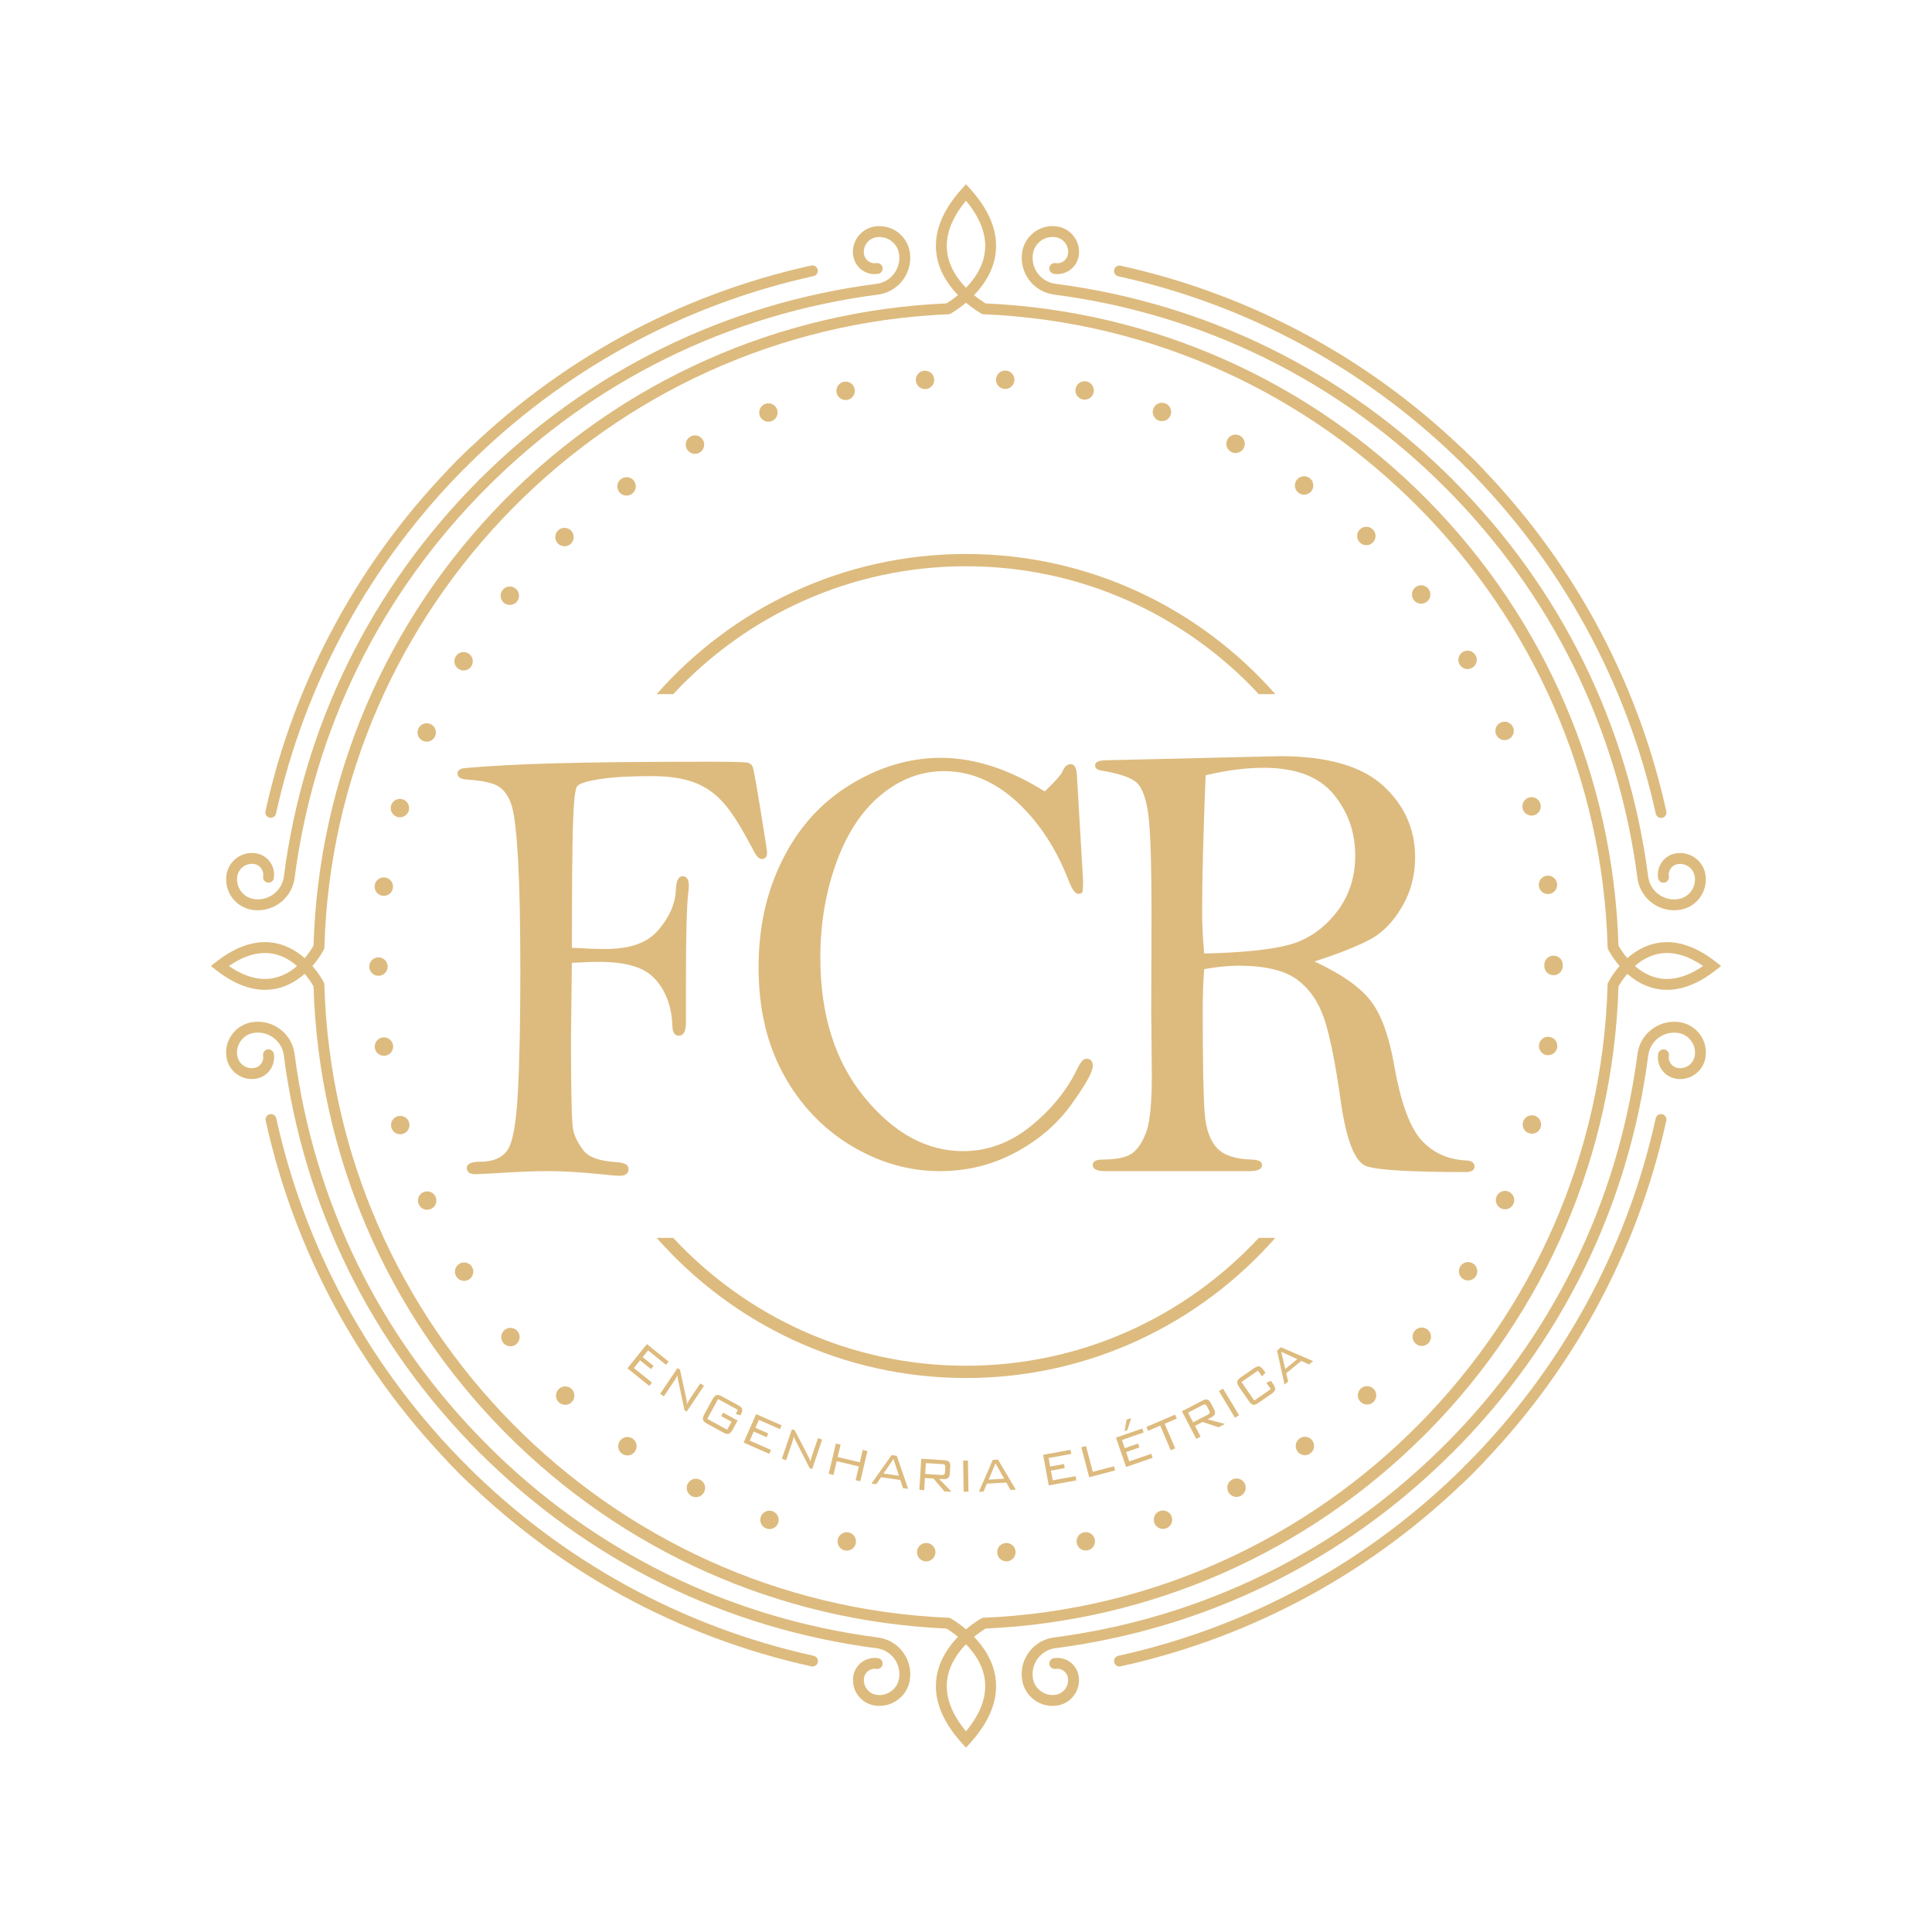 <?xml version="1.0" encoding="UTF-8"?>
<svg id="Camada_1" xmlns="http://www.w3.org/2000/svg" version="1.1" viewBox="0 0 1080 1080">
  <!-- Generator: Adobe Illustrator 29.5.0, SVG Export Plug-In . SVG Version: 2.1.0 Build 137)  -->
  <defs>
    <style>
      .st0 {
        fill: #ddbb7e;
      }
    </style>
  </defs>
  <g id="Versão_01">
    <g>
      <path class="st0" d="M796.3,802.17c-65.68,65.68-152.68,104.06-245.35,108.2-1.08.65-3.55,2.23-6.45,4.62,5.2,5.39,10.3,12.79,11.86,21.99,2.06,12.27-2.68,24.89-14.11,37.49l-2.25,2.49-2.25-2.49c-11.43-12.6-16.17-25.22-14.11-37.49,1.55-9.2,6.66-16.6,11.86-21.99-2.9-2.4-5.37-3.98-6.45-4.62-93.51-4.17-181.25-43.21-247.13-109.99-65.95-66.85-103.82-155.24-106.66-248.97-.64-1.15-2.32-3.95-4.94-7.06-4.02,3.55-9.15,6.78-15.42,8.21-10.75,2.45-22.16-.98-33.96-10.18l-3.07-2.39,3.07-2.4c11.79-9.2,23.23-12.63,33.96-10.18,6.27,1.42,11.42,4.67,15.43,8.22,2.63-3.11,4.29-5.91,4.93-7.06,2.83-93.73,40.69-182.12,106.66-248.99,65.77-66.76,153.63-105.82,247.13-109.99,1.08-.65,3.55-2.23,6.45-4.62-5.2-5.39-10.32-12.79-11.86-21.99-2.06-12.27,2.68-24.89,14.11-37.49l2.25-2.49,2.25,2.49c11.43,12.6,16.17,25.22,14.11,37.51-1.55,9.2-6.66,16.6-11.86,21.99,2.9,2.4,5.37,3.97,6.45,4.62,93.51,4.17,181.25,43.21,247.13,109.99,65.95,66.85,103.82,155.24,106.66,248.97.64,1.15,2.32,3.97,4.94,7.06,4.02-3.55,9.15-6.78,15.42-8.21,10.75-2.45,22.16.98,33.97,10.18l3.07,2.4-3.07,2.4c-11.79,9.2-23.23,12.62-33.96,10.18-6.27-1.42-11.42-4.67-15.43-8.22-2.63,3.11-4.29,5.91-4.93,7.06-2.83,93.73-40.7,182.12-106.66,248.99-.58.6-1.18,1.2-1.79,1.79l-.02-.03ZM540,910.79c4.5-3.81,8.24-5.89,8.6-6.09l.62-.34.7-.03c190.16-8.09,343.35-163.51,348.74-353.81v-.67l.31-.6c.17-.36,2.3-4.57,6.39-9.25-4.09-4.7-6.2-8.91-6.39-9.25l-.29-.6v-.67c-5.41-190.31-158.59-345.72-348.76-353.81l-.7-.03-.62-.34c-.36-.21-4.1-2.28-8.6-6.09-4.5,3.81-8.24,5.89-8.6,6.09l-.62.34-.7.03c-190.17,8.1-343.35,163.51-348.74,353.81v.67l-.31.6c-.17.36-2.3,4.57-6.39,9.25,4.09,4.7,6.2,8.91,6.39,9.25l.29.6v.67c5.41,190.31,158.6,345.72,348.76,353.81l.7.03.62.34c.36.21,4.1,2.28,8.62,6.09h-.02ZM540,919.15c-4.58,4.72-9.08,11.12-10.37,18.88-1.6,9.54,1.89,19.54,10.37,29.78,8.48-10.23,11.97-20.24,10.37-29.78-1.29-7.76-5.79-14.16-10.37-18.88ZM913.94,539.99c3.35,2.92,7.54,5.53,12.53,6.66,7.91,1.79,16.5-.45,25.56-6.66-9.08-6.21-17.68-8.45-25.61-6.64-4.98,1.13-9.17,3.73-12.5,6.64h.02ZM127.94,540c9.08,6.21,17.68,8.46,25.6,6.64,4.98-1.13,9.17-3.73,12.5-6.64-3.35-2.92-7.54-5.54-12.53-6.66-7.91-1.79-16.5.45-25.56,6.66ZM540,112.21c-8.48,10.23-11.97,20.24-10.37,29.78,1.3,7.76,5.79,14.18,10.37,18.88,4.58-4.72,9.08-11.12,10.37-18.88,1.6-9.54-1.89-19.55-10.37-29.78Z"/>
      <g>
        <path class="st0" d="M158.76,502.77c-4.55,4.55-11.12,6.92-17.92,5.82-9.36-1.51-15.72-10.35-14.21-19.69.6-3.78,2.66-7.11,5.77-9.36s6.9-3.14,10.68-2.54c3.19.51,5.99,2.23,7.88,4.86,1.89,2.61,2.64,5.82,2.13,9-.26,1.67-1.82,2.78-3.48,2.51-1.67-.26-2.78-1.82-2.51-3.48.26-1.58-.12-3.18-1.06-4.48-.94-1.3-2.33-2.16-3.91-2.42-2.18-.36-4.38.17-6.16,1.46s-2.97,3.21-3.31,5.39c-.98,6.04,3.14,11.74,9.18,12.72,7.97,1.29,15.48-4.15,16.77-12.12,10.92-84.8,48.79-161.74,109.46-222.43,1.18-1.18,3.11-1.18,4.29,0s1.18,3.11,0,4.29c-59.72,59.72-96.97,135.45-107.74,219-.72,4.51-2.83,8.45-5.82,11.43l-.02.05Z"/>
        <path class="st0" d="M502.74,158.8c-2.97,2.97-6.87,5.06-11.33,5.79-83.65,10.78-159.38,48.03-219.1,107.76-1.18,1.18-3.11,1.18-4.29,0s-1.18-3.11,0-4.29c60.68-60.68,137.63-98.54,222.52-109.47,7.88-1.27,13.3-8.79,12.02-16.77-.98-6.04-6.68-10.16-12.72-9.18-2.18.36-4.1,1.54-5.39,3.31-1.29,1.79-1.8,3.98-1.46,6.16.53,3.28,3.62,5.51,6.88,4.98,1.65-.27,3.21.86,3.48,2.52.27,1.65-.86,3.21-2.52,3.48-3.19.51-6.39-.24-9-2.13-2.61-1.89-4.34-4.69-4.86-7.88-.62-3.78.29-7.57,2.54-10.68s5.56-5.15,9.36-5.77c9.36-1.51,18.18,4.88,19.69,14.21,1.1,6.82-1.29,13.41-5.82,17.96Z"/>
      </g>
      <g>
        <path class="st0" d="M503.77,948.55c-3.78,3.78-9.24,5.75-14.88,4.84-7.81-1.25-13.15-8.63-11.88-16.45,1.06-6.57,7.28-11.07,13.85-10.01,1.67.27,2.78,1.82,2.52,3.48-.26,1.67-1.82,2.78-3.48,2.52-3.28-.53-6.37,1.7-6.88,4.98-.72,4.5,2.35,8.75,6.85,9.49,6.04.96,11.74-3.14,12.72-9.18.62-3.86-.29-7.73-2.59-10.9-2.28-3.18-5.68-5.25-9.53-5.87-84.8-10.94-161.74-48.79-222.43-109.47-1.18-1.18-1.18-3.11,0-4.29s3.11-1.18,4.29,0c59.72,59.72,135.45,96.97,219,107.76,5.56.89,10.35,3.85,13.6,8.33,3.24,4.48,4.53,9.96,3.66,15.42-.6,3.69-2.33,6.92-4.81,9.39v-.03Z"/>
        <path class="st0" d="M272.33,811.96c-1.18,1.18-3.11,1.18-4.29,0-60.68-60.68-98.54-137.63-109.47-222.52-1.27-7.86-8.79-13.3-16.75-12.02-2.92.46-5.51,2.06-7.23,4.46-1.73,2.4-2.44,5.34-1.96,8.27.34,2.18,1.53,4.09,3.31,5.39,1.79,1.29,3.98,1.82,6.16,1.46,3.28-.53,5.51-3.62,4.98-6.88-.27-1.65.86-3.21,2.52-3.48,1.65-.27,3.21.86,3.48,2.52,1.06,6.57-3.43,12.79-10.01,13.85-3.78.62-7.57-.29-10.68-2.54s-5.15-5.56-5.77-9.36c-.74-4.53.34-9.06,3.04-12.79,2.68-3.73,6.66-6.16,11.19-6.9,11.28-1.82,21.92,5.87,23.74,17.15,10.78,83.64,48.03,159.38,107.76,219.1,1.18,1.18,1.18,3.11,0,4.29l-.03-.02Z"/>
      </g>
      <g>
        <path class="st0" d="M811.95,811.96c-1.18,1.18-3.11,1.18-4.29,0s-1.18-3.11,0-4.29c59.72-59.72,96.97-135.45,107.76-219,.89-5.56,3.86-10.33,8.33-13.58,4.48-3.24,9.96-4.53,15.42-3.66,9.36,1.51,15.72,10.33,14.21,19.69-.6,3.78-2.66,7.11-5.77,9.36s-6.9,3.14-10.68,2.54c-6.57-1.06-11.07-7.28-10.01-13.85.27-1.67,1.84-2.78,3.48-2.52,1.67.27,2.78,1.82,2.52,3.48-.53,3.28,1.7,6.37,4.98,6.88,2.18.34,4.36-.17,6.16-1.46,1.79-1.29,2.97-3.21,3.33-5.39.98-6.04-3.16-11.76-9.18-12.72-3.86-.62-7.73.29-10.9,2.58s-5.25,5.67-5.87,9.53c-10.94,84.8-48.79,161.75-109.47,222.43l-.02-.02Z"/>
        <path class="st0" d="M811.95,811.96c-60.68,60.68-137.63,98.54-222.52,109.47-3.76.6-7.14,2.7-9.44,5.87-2.28,3.18-3.21,7.04-2.58,10.9.98,6.04,6.68,10.16,12.72,9.18,2.18-.34,4.09-1.53,5.39-3.33,1.29-1.79,1.82-3.98,1.46-6.16-.53-3.26-3.62-5.51-6.88-4.98-1.67.27-3.21-.86-3.48-2.51-.27-1.65.86-3.21,2.51-3.48,6.57-1.06,12.79,3.43,13.85,10.01.62,3.79-.29,7.59-2.54,10.69-2.23,3.11-5.56,5.15-9.36,5.77-9.36,1.51-18.18-4.88-19.69-14.21-.88-5.46.41-10.94,3.66-15.42s8.03-7.43,13.49-8.33c83.65-10.78,159.38-48.05,219.1-107.76,1.18-1.18,3.11-1.18,4.29,0s1.18,3.11,0,4.29l.02-.02Z"/>
      </g>
      <g>
        <path class="st0" d="M811.95,272.34c-1.18,1.18-3.11,1.18-4.29,0-59.72-59.72-135.45-96.97-219-107.74-11.36-1.84-19.06-12.48-17.25-23.76,1.51-9.36,10.33-15.72,19.69-14.23,3.78.62,7.11,2.66,9.36,5.77s3.14,6.9,2.54,10.68c-1.06,6.57-7.28,11.07-13.85,10.01-1.67-.27-2.78-1.82-2.52-3.48.27-1.67,1.82-2.78,3.48-2.52,3.28.53,6.35-1.7,6.88-4.98.34-2.18-.17-4.38-1.46-6.16s-3.21-2.97-5.39-3.31c-6.04-.98-11.74,3.14-12.72,9.18-1.29,7.97,4.15,15.48,12.12,16.77,84.8,10.94,161.75,48.79,222.43,109.46,1.18,1.18,1.18,3.11,0,4.29l-.02.03Z"/>
        <path class="st0" d="M948.55,503.78c-2.45,2.45-5.7,4.21-9.39,4.81-11.28,1.82-21.92-5.87-23.74-17.15-10.78-83.65-48.05-159.38-107.76-219.1-1.18-1.18-1.18-3.11,0-4.29s3.11-1.18,4.29,0c60.68,60.68,98.54,137.63,109.47,222.53,1.27,7.86,8.79,13.3,16.75,12.02,6.04-.98,10.16-6.68,9.18-12.72-.72-4.5-4.98-7.57-9.48-6.85-3.26.53-5.49,3.62-4.98,6.88.27,1.65-.86,3.21-2.52,3.48-1.65.27-3.21-.86-3.48-2.52-1.06-6.57,3.43-12.79,10.01-13.85,7.81-1.25,15.19,4.07,16.45,11.88.91,5.65-1.06,11.12-4.84,14.9l.03-.02Z"/>
      </g>
      <g>
        <path class="st0" d="M153.52,456.26c-.7.7-1.75,1.05-2.8.82-1.65-.36-2.68-1.97-2.32-3.62,16.36-74.33,53.51-142.21,107.43-196.39,2.13-2.11,5.15-5.05,6.8-6.66,3.61-3.54-1.03,8.72-1.12,9.03l-.22.77-.57.57c-53.44,53.44-90.25,120.53-106.42,194-.14.58-.43,1.1-.82,1.49l.03-.02Z"/>
        <path class="st0" d="M456.26,153.53c-.39.39-.91.69-1.49.82-73.47,16.17-140.56,52.96-194,106.42l-.57.57-.77.22c-.29.09-3.97,1.08-8.94,1.03,3.47-3.47,4.41-4.67,6.59-6.71,54.18-53.94,122.06-91.09,196.39-107.45,1.65-.36,3.26.67,3.62,2.32.22,1.05-.12,2.09-.82,2.8v-.02Z"/>
      </g>
      <g>
        <path class="st0" d="M623.65,926.38c-.7.7-1.05,1.75-.82,2.8.36,1.65,1.97,2.68,3.62,2.32,74.33-16.36,142.21-53.51,196.39-107.43,2.11-2.13,5.05-5.15,6.66-6.8,3.54-3.6-8.72,1.03-9.03,1.12l-.77.22-.57.57c-53.44,53.44-120.53,90.25-194,106.42-.58.14-1.1.43-1.49.82l.02-.03Z"/>
        <path class="st0" d="M926.37,623.66c-.39.39-.69.91-.82,1.49-16.17,73.47-52.96,140.56-106.42,194l-.57.57-.22.77c-.09.29-1.08,3.97-1.03,8.94,3.47-3.47,4.67-4.41,6.71-6.59,53.94-54.18,91.09-122.06,107.45-196.39.36-1.65-.67-3.26-2.32-3.62-1.05-.22-2.09.12-2.8.82h.02Z"/>
      </g>
      <g>
        <path class="st0" d="M456.34,926.38c.7.7,1.05,1.75.82,2.8-.36,1.65-1.97,2.68-3.62,2.32-74.33-16.36-142.21-53.51-196.39-107.43-2.11-2.13-5.05-5.15-6.66-6.8-3.54-3.6,8.72,1.03,9.03,1.12l.77.22.57.57c53.44,53.44,120.53,90.25,194,106.42.58.14,1.1.43,1.49.82l-.02-.03Z"/>
        <path class="st0" d="M153.62,623.66c.39.39.69.91.82,1.49,16.17,73.47,52.96,140.56,106.42,194l.57.57.22.77c.09.29,1.08,3.97,1.03,8.94-3.47-3.47-4.67-4.41-6.71-6.59-53.94-54.18-91.09-122.06-107.45-196.39-.36-1.65.67-3.26,2.32-3.62,1.05-.22,2.09.12,2.8.82h-.02Z"/>
      </g>
      <g>
        <path class="st0" d="M926.37,456.35c.7.7,1.75,1.05,2.8.82,1.65-.36,2.68-1.97,2.32-3.62-16.36-74.33-53.51-142.21-107.43-196.39-2.13-2.11-5.15-5.05-6.8-6.66-3.6-3.54,1.03,8.72,1.12,9.03l.22.77.57.57c53.44,53.44,90.25,120.53,106.42,194,.14.58.43,1.1.82,1.49l-.03-.02Z"/>
        <path class="st0" d="M623.65,153.63c.39.39.91.69,1.49.82,73.47,16.17,140.56,52.96,194,106.42l.57.57.77.22c.29.09,3.97,1.08,8.94,1.03-3.47-3.47-4.41-4.67-6.59-6.71-54.18-53.94-122.06-91.09-196.39-107.45-1.65-.36-3.26.67-3.62,2.32-.22,1.05.12,2.09.82,2.8v-.02Z"/>
      </g>
      <g>
        <path class="st0" d="M350.73,764.89l10.88-13.53,12.14,9.75-1.46,1.82-10.03-8.05-3.02,3.76,6.13,4.93-1.44,1.79-6.13-4.93-3.45,4.31,10.11,8.14-1.49,1.85-12.22-9.82-.02-.02Z"/>
        <path class="st0" d="M369.03,779.17l9.68-14.42,1.41.94,3.57,16.38c.09.38.15.79.21,1.29.05.48.09,1,.1,1.56.24-.51.51-1.03.82-1.56.31-.53.76-1.24,1.36-2.13l5.3-7.91,2.06,1.37-9.68,14.42-1.25-.84-3.57-16.94s-.05-.21-.09-.38c-.17-.84-.24-1.56-.19-2.16-.24.46-.51.96-.82,1.48s-.69,1.1-1.13,1.79l-5.7,8.5-2.06-1.37h-.02Z"/>
        <path class="st0" d="M412.52,788.15l-11.11-6.06-6.03,11.06,11.11,6.06,2.44-4.46-5.75-3.12,1.06-1.94,8.1,4.41-2.7,4.93c-.76,1.39-1.51,2.21-2.25,2.47s-1.75.02-3.04-.67l-9.18-5.01c-1.3-.7-2.04-1.44-2.21-2.2s.1-1.84.86-3.23l4.38-8.03c.76-1.39,1.51-2.21,2.23-2.47.74-.26,1.75-.03,3.06.67l9.18,5c1.27.69,2.01,1.41,2.21,2.16s-.05,1.79-.76,3.07l-.21.38-2.64-.79,1.22-2.23.02.02Z"/>
        <path class="st0" d="M415.69,806.41l6.99-15.9,14.25,6.25-.94,2.13-11.78-5.17-1.94,4.43,7.19,3.16-.93,2.11-7.19-3.16-2.21,5.05,11.88,5.22-.96,2.18-14.37-6.3h.02Z"/>
        <path class="st0" d="M437.08,815.46l5.58-16.45,1.61.55,7.73,14.88c.17.34.34.74.53,1.18.17.45.34.94.51,1.48.1-.55.22-1.13.39-1.72.15-.58.41-1.39.76-2.4l3.06-9.03,2.35.79-5.58,16.45-1.42-.48-7.88-15.42s-.1-.19-.17-.34c-.39-.76-.64-1.44-.74-2.04-.1.51-.24,1.06-.41,1.65-.15.57-.38,1.25-.64,2.01l-3.3,9.7-2.35-.79-.03-.02Z"/>
        <path class="st0" d="M463.26,823.86l4-16.89,2.63.62-1.63,6.9,12.39,2.94,1.63-6.9,2.63.62-4,16.89-2.63-.62,1.82-7.66-12.39-2.94-1.8,7.66-2.63-.62h-.02Z"/>
        <path class="st0" d="M487.19,829.3l11.23-15.91,2.87.41,6.39,18.47-2.94-.43-1.42-4.51-10.82-1.56-2.66,3.93-2.63-.38-.02-.02ZM493.9,823.72l8.6,1.25-3.04-9.42-5.58,8.17h.02Z"/>
        <path class="st0" d="M513.92,832.8l1.06-17.34,13,.81c1.22.07,2.06.39,2.58.96s.72,1.44.65,2.61l-.24,3.86c-.07,1.17-.39,2.01-.96,2.51-.57.5-1.46.7-2.66.64l-2.37-.14,6.95,7.21-4-.24-6.15-7.16-4.74-.29-.41,6.76-2.7-.17-.02-.02ZM526.8,818.45l-9.24-.57-.38,6.08,9.25.57c.67.03,1.13-.07,1.39-.31s.41-.7.45-1.36l.15-2.52c.03-.65-.05-1.13-.29-1.41-.24-.27-.69-.45-1.34-.48h0Z"/>
        <path class="st0" d="M538.67,833.86l-.27-17.36,2.71-.05.27,17.36-2.71.05Z"/>
        <path class="st0" d="M547.21,833.93l7.78-17.85,2.88-.17,9.97,16.81-2.95.17-2.32-4.14-10.92.64-1.8,4.38-2.66.15.02.02ZM552.67,827.12l8.69-.51-4.88-8.62-3.81,9.13Z"/>
        <path class="st0" d="M586.23,830.31l-3.11-17.08,15.31-2.78.41,2.3-12.65,2.3.86,4.76,7.73-1.41.41,2.27-7.73,1.41,1,5.42,12.77-2.32.43,2.35-15.43,2.82v-.03Z"/>
        <path class="st0" d="M608.87,825.8l-4.39-16.79,2.61-.69,3.79,14.45,11.83-3.11.62,2.33-14.44,3.79h-.02Z"/>
        <path class="st0" d="M629.5,820.04l-5.67-16.41,14.71-5.08.76,2.21-12.15,4.21,1.58,4.57,7.43-2.58.76,2.18-7.43,2.56,1.8,5.22,12.26-4.24.77,2.25-14.81,5.12h0ZM628.63,800.03l1.15-6.45,2.58-.89-2.2,6.8-1.53.53v.02Z"/>
        <path class="st0" d="M651.03,795.86l5.91,13.78-2.47,1.06-5.91-13.78-6.78,2.92-.93-2.18,16.07-6.88.93,2.18-6.82,2.92v-.02Z"/>
        <path class="st0" d="M668.73,804.32l-8.02-15.4,11.55-6.01c1.08-.57,1.97-.72,2.7-.5s1.36.86,1.91,1.91l1.79,3.43c.55,1.05.7,1.92.46,2.64-.22.72-.88,1.36-1.96,1.92l-2.09,1.1,9.68,2.59-3.55,1.85-8.96-2.97-4.22,2.2,3.12,6.01-2.4,1.25v-.03ZM672.35,785.4l-8.21,4.27,2.82,5.41,8.21-4.27c.6-.31.94-.64,1.03-.98.1-.34,0-.81-.31-1.39l-1.17-2.25c-.31-.58-.64-.93-.98-1.06s-.81-.03-1.41.27h.02Z"/>
        <path class="st0" d="M690.34,792.51l-8.96-14.87,2.32-1.39,8.96,14.87-2.32,1.39Z"/>
        <path class="st0" d="M703.22,766.18l-9.22,6.37,7.14,10.35,9.22-6.37-2.47-3.59,2.58-1.03,1.17,1.68c.91,1.32,1.3,2.35,1.2,3.12s-.76,1.56-1.97,2.4l-7.45,5.13c-1.2.84-2.2,1.17-2.95,1s-1.6-.91-2.49-2.21l-5.2-7.54c-.91-1.3-1.3-2.35-1.18-3.12.1-.77.77-1.58,1.97-2.4l7.45-5.13c1.2-.84,2.18-1.17,2.94-1s1.58.93,2.49,2.23l.93,1.36-1.92,1.99-2.23-3.23.02-.02Z"/>
        <path class="st0" d="M718.05,773.99l-4.17-19.02,2.23-1.84,17.94,7.74-2.3,1.87-4.31-1.99-8.45,6.92,1.12,4.62-2.06,1.68v.02ZM718.46,765.27l6.73-5.51-9-4.12,2.27,9.63h0Z"/>
      </g>
      <g>
        <path class="st0" d="M540,316.54c64.56,0,122.81,27.54,163.65,71.47h9.25c-42.25-48-104.08-78.33-172.9-78.33s-130.66,30.33-172.9,78.33h9.25c40.84-43.93,99.09-71.47,163.65-71.47Z"/>
        <path class="st0" d="M540,763.46c-64.56,0-122.81-27.54-163.65-71.47h-9.25c42.25,48,104.08,78.33,172.9,78.33s130.66-30.33,172.9-78.33h-9.25c-40.84,43.93-99.09,71.47-163.65,71.47h0Z"/>
        <g>
          <path class="st0" d="M584.01,442.43c5.79-5.53,9.1-9.25,9.94-11.18,1.05-2.71,2.58-4.07,4.57-4.07,2.09,0,3.26,2.03,3.47,6.09l3.47,59.12c0,3.38-.14,5.44-.39,6.18-.26.74-1.03,1.1-2.28,1.1-1.68,0-3.47-2.42-5.36-7.28-6.94-18.01-16.6-32.74-28.99-44.2-12.5-11.4-26.06-17.12-40.67-17.12-12.82,0-24.58,4.43-35.31,13.3-10.71,8.88-19.04,21.51-24.98,37.94s-8.91,34.08-8.91,52.94c0,32.07,8.22,58.13,24.67,78.18,16.45,20.05,34.81,30.06,55.11,30.06,13.77,0,26.44-4.69,37.99-14.06,11.55-9.37,20.29-20.21,26.16-32.51,1.58-3.38,3.21-5.08,4.89-5.08,2.32,0,3.47,1.36,3.47,4.07,0,3.28-4,10.45-11.98,21.51-7.98,11.07-18.47,20.05-31.45,26.93s-26.93,10.33-41.85,10.33c-17.56,0-34.23-4.79-50.06-14.4-15.81-9.6-28.36-22.87-37.6-39.81-9.25-16.94-13.87-36.81-13.87-59.62s4.5-42.52,13.49-60.48,21.63-31.9,37.94-41.84,33.13-14.9,50.49-14.9c9.25,0,18.71,1.56,28.39,4.65,9.68,3.11,19.57,7.83,29.66,14.15v-.02Z"/>
          <g>
            <path class="st0" d="M319.66,538.25l-.48,43.17c0,30.18.43,47.05,1.3,50.61.86,3.55,2.73,7.23,5.61,11,2.87,3.79,8.86,5.97,17.97,6.56,4.88.24,7.31,1.51,7.31,3.85,0,2.56-1.73,3.85-5.2,3.85-1.3,0-4.72-.29-10.25-.88-11.28-1.17-21.25-1.75-29.92-1.75-7.38,0-17.63.43-30.75,1.27l-9.12.48c-3.47,0-5.2-1.17-5.2-3.5s2.54-3.5,7.64-3.5c6.94,0,11.93-2.09,14.97-6.3,3.04-4.19,5.01-14.88,5.94-32.08.93-17.18,1.39-39.88,1.39-68.08,0-26.57-.43-47.52-1.3-62.85-.88-15.33-2.09-25.37-3.66-30.16-1.58-4.77-3.93-8.19-7.07-10.23s-9.12-3.35-17.89-3.93c-3.47-.22-5.2-1.36-5.2-3.4,0-1.82,1.51-2.83,4.55-3.07,27.11-2.33,61.59-3.5,136.96-3.5,12.91,0,19.93.21,21.06.62s1.96,1.17,2.44,2.27c.48,1.12,1.96,9.18,4.39,24.21,2.44,15.04,3.66,22.9,3.66,23.6,0,2.45-.98,3.67-2.9,3.67-1.41,0-2.75-1.17-4.03-3.5-15.3-28.55-23.38-42.83-57.77-42.83-11.83,0-21.41.55-28.72,1.67-7.33,1.12-11.57,2.45-12.77,4.02-1.2,1.58-1.97,8.89-2.35,21.94s-.57,35.83-.57,68.34c8.57.46,14.49.7,17.75.7,15.62,0,24.53-3.59,30.68-10.75,6.13-7.18,9.36-14.59,9.68-22.28.21-5.13,1.46-7.69,3.71-7.69s3.55,1.75,3.55,5.24c0,1.17-.12,2.63-.36,4.38-.84,6.76-1.27,24.07-1.27,51.91v20.27c0,4.89-1.34,7.35-4.03,7.35-2.27,0-3.45-1.8-3.55-5.42-.33-10.49-3.42-19.09-9.25-25.78-5.85-6.7-15.4-10.06-32.62-10.06-2.82,0-7.57.17-14.28.53l-.05.07Z"/>
            <path class="st0" d="M734.79,537.46c15.06,7,25.53,14.33,31.42,21.99s10.23,19.47,13.03,35.43c3.66,20.98,8.72,35.07,15.19,42.3,6.49,7.23,14.97,11.07,25.44,11.54,2.92.22,4.38,1.36,4.38,3.4s-1.68,3.06-5.05,3.06c-30.37,0-48.77-1.08-55.23-3.23-6.45-2.16-11.24-14.08-14.39-35.74-2.94-21.1-5.99-36.5-9.18-46.23s-8.29-17.18-15.3-22.37c-6.99-5.18-17.92-7.78-32.77-7.78-5.65,0-12.03.64-19.19,1.92-.55,7.33-.81,14.95-.81,22.87,0,29.9.38,49.25,1.13,58.02.76,8.79,3.06,15.18,6.92,19.19,3.85,4.02,10.27,6.13,19.28,6.37,3.9.12,5.85,1.13,5.85,3.06,0,2.28-2.39,3.42-7.16,3.42h-80.51c-4.67,0-6.99-1.13-6.99-3.42,0-2.04,1.84-3.06,5.53-3.06,8.24,0,13.96-1.34,17.17-4.02,3.19-2.68,5.72-6.83,7.57-12.48,1.84-5.65,2.76-15.86,2.76-30.66l-.33-35.64.15-54.32c0-27.71-.57-46.06-1.7-55.02-1.13-8.96-3.18-14.99-6.09-18.08s-9.7-5.49-20.33-7.24c-2.28-.34-3.42-1.34-3.42-2.97,0-1.85,2.28-2.8,6.83-2.8l96.29-2.27c26.56,0,45.84,5.48,57.82,16.43s17.97,24.34,17.97,40.17c0,10.01-2.42,19.16-7.24,27.43s-10.54,14.27-17.17,17.99c-6.61,3.73-17.24,7.98-31.88,12.75l-.02-.03ZM673.14,533.02c20.82-.46,36.43-2.04,46.85-4.72,10.4-2.68,19.28-8.57,26.59-17.65,7.31-9.08,10.99-19.86,10.99-32.34,0-13.17-4.07-24.65-12.21-34.44-8.14-9.79-21.15-14.68-39.04-14.68-9.75,0-20.55,1.39-32.36,4.19-1.3,32.05-1.96,57.58-1.96,76.56,0,6.52.38,14.21,1.13,23.07Z"/>
          </g>
        </g>
      </g>
      <path class="st0" d="M517.41,872.83c-2.83-.19-4.98-2.64-4.79-5.48h0c.19-2.85,2.64-5,5.48-4.81h0c2.85.19,5,2.64,4.81,5.49h0c-.19,2.71-2.45,4.81-5.13,4.81h-.36v-.02ZM557.44,868.03c-.21-2.83,1.94-5.3,4.79-5.49h0c2.83-.19,5.29,1.96,5.48,4.79h0c.19,2.83-1.94,5.3-4.79,5.49h-.34c-2.7,0-4.96-2.09-5.13-4.81v.02ZM472.31,866.72h0c-2.78-.58-4.58-3.31-4-6.09h0c.57-2.78,3.3-4.57,6.08-4h0c2.78.57,4.58,3.3,4,6.08h0c-.5,2.44-2.64,4.12-5.03,4.12h0c-.34,0-.69-.03-1.05-.1h0ZM601.93,862.65c-.58-2.8,1.2-5.51,3.98-6.09h0c2.8-.58,5.51,1.22,6.09,4h0c.58,2.78-1.22,5.51-4,6.09h0c-.34.07-.7.1-1.05.1h0c-2.39,0-4.53-1.68-5.03-4.1ZM428.43,854.46c-2.68-.94-4.09-3.88-3.12-6.57h0c.94-2.68,3.88-4.07,6.57-3.12h0c2.66.94,4.07,3.9,3.12,6.57h0c-.76,2.11-2.73,3.43-4.86,3.43h0c-.57,0-1.15-.1-1.72-.31ZM645.26,851.24c-.94-2.68.45-5.61,3.14-6.57h0c2.68-.94,5.61.45,6.57,3.12h0c.94,2.68-.45,5.63-3.12,6.57h0c-.58.21-1.17.31-1.73.31h0c-2.11,0-4.1-1.32-4.86-3.43ZM386.65,836.34c-2.52-1.32-3.5-4.43-2.2-6.95h0c1.3-2.52,4.41-3.5,6.94-2.2h0c2.52,1.3,3.52,4.41,2.21,6.94h0c-.93,1.77-2.73,2.78-4.58,2.78h0c-.81,0-1.61-.19-2.37-.57h0ZM686.65,834c-1.32-2.52-.34-5.63,2.2-6.94h0c2.52-1.32,5.61-.33,6.94,2.2h0c1.3,2.52.33,5.63-2.2,6.94h0c-.76.39-1.56.58-2.37.58h0c-1.85,0-3.66-1.01-4.57-2.78h0ZM347.75,812.65h0c-2.32-1.63-2.87-4.84-1.24-7.18h0c1.65-2.32,4.86-2.87,7.19-1.24h0c2.32,1.65,2.87,4.86,1.22,7.18h0c-1,1.42-2.59,2.18-4.21,2.18h0c-1.03,0-2.06-.29-2.97-.94h0ZM725.26,811.29c-1.65-2.33-1.1-5.54,1.22-7.18h0c2.32-1.65,5.53-1.1,7.18,1.22h0c1.63,2.32,1.08,5.54-1.24,7.18h0c-.91.65-1.94.96-2.97.96h0c-1.61,0-3.21-.77-4.21-2.18h.02ZM312.43,783.93c-2.08-1.94-2.18-5.2-.24-7.28h0c1.94-2.08,5.2-2.2,7.28-.26h0c2.08,1.94,2.18,5.2.24,7.28h0c-1.01,1.1-2.39,1.65-3.76,1.65h0c-1.25,0-2.52-.46-3.52-1.39ZM760.43,783.51c-1.94-2.06-1.82-5.32.26-7.28h0c2.08-1.94,5.32-1.82,7.28.26h0c1.94,2.08,1.82,5.34-.26,7.28h0c-1,.93-2.25,1.39-3.52,1.39h0c-1.37,0-2.75-.55-3.76-1.65ZM281.35,750.69c-1.8-2.21-1.46-5.46.74-7.24h0c2.2-1.8,5.44-1.48,7.24.74h0c1.8,2.2,1.48,5.44-.74,7.23h0c-.94.79-2.09,1.17-3.24,1.17h0c-1.49,0-2.97-.65-4-1.89h0ZM791.54,751.24c-2.21-1.79-2.54-5.03-.74-7.24h0c1.8-2.2,5.05-2.52,7.24-.74h0c2.2,1.8,2.54,5.05.74,7.24h0c-1.01,1.25-2.51,1.91-4,1.91h0c-1.13,0-2.28-.38-3.24-1.17h0ZM255.06,713.54h0c-1.49-2.42-.72-5.6,1.7-7.07h0c2.44-1.48,5.6-.72,7.09,1.72h0c1.48,2.42.7,5.6-1.72,7.07h0c-.84.51-1.77.76-2.68.76h0c-1.73,0-3.43-.88-4.39-2.47ZM817.99,715.05c-2.42-1.49-3.19-4.65-1.72-7.09h0c1.48-2.42,4.65-3.19,7.07-1.72h0c2.44,1.49,3.21,4.65,1.72,7.09h0c-.96,1.58-2.66,2.45-4.39,2.45h0c-.93,0-1.84-.24-2.68-.74ZM234.07,673.18c-1.15-2.61.05-5.63,2.66-6.76h0c2.61-1.15,5.65.05,6.78,2.66h0c1.13,2.59-.05,5.63-2.66,6.76h0c-.67.29-1.37.45-2.06.45h0c-1.99,0-3.88-1.17-4.72-3.11ZM839.28,675.59c-2.61-1.15-3.81-4.17-2.68-6.78h0c1.13-2.61,4.17-3.81,6.78-2.68h0c2.61,1.13,3.79,4.17,2.66,6.78h0c-.84,1.94-2.73,3.11-4.72,3.11h0c-.69,0-1.37-.14-2.04-.43ZM218.77,630.3c-.76-2.73.84-5.58,3.57-6.33h0c2.75-.77,5.6.82,6.35,3.55h0c.77,2.75-.82,5.58-3.57,6.35h0c-.46.14-.93.21-1.39.21h0c-2.25,0-4.31-1.49-4.96-3.78ZM854.95,633.56c-2.75-.77-4.34-3.6-3.57-6.35h0c.77-2.75,3.6-4.34,6.35-3.57h0c2.73.76,4.33,3.6,3.57,6.35h0c-.64,2.27-2.71,3.76-4.96,3.76h0c-.46,0-.93-.07-1.39-.19ZM209.52,585.74c-.38-2.82,1.6-5.41,4.41-5.8h0c2.82-.38,5.41,1.6,5.8,4.41h0c.38,2.82-1.6,5.41-4.41,5.8h0c-.24.03-.46.03-.7.03h0c-2.54,0-4.74-1.87-5.1-4.45ZM864.72,589.82c-2.82-.39-4.79-2.99-4.41-5.8h0c.38-2.82,2.97-4.79,5.8-4.41h0c2.82.39,4.79,2.99,4.39,5.8h0c-.34,2.58-2.56,4.45-5.1,4.45h0c-.22,0-.46,0-.69-.03ZM206.41,540.33c0-2.83,2.3-5.15,5.15-5.15h0c2.83,0,5.15,2.3,5.15,5.15h0c0,2.83-2.3,5.15-5.15,5.15h0c-2.83,0-5.15-2.3-5.15-5.15ZM863.28,540c0-.1,0-.21.02-.31h0c-.02-.1-.02-.22-.02-.34h0c0-2.83,2.3-5.15,5.13-5.15h0c2.85,0,5.17,2.28,5.17,5.13h0v.34h0v.33h0c0,2.85-2.3,5.15-5.15,5.15h0c-2.85,0-5.15-2.3-5.15-5.15ZM213.85,500.73c-2.82-.38-4.79-2.97-4.41-5.8h0c.38-2.82,2.97-4.79,5.79-4.41h0c2.83.38,4.81,2.97,4.43,5.8h0c-.36,2.58-2.58,4.46-5.12,4.46h0c-.22,0-.45-.02-.69-.05h0ZM860.22,495.35c-.39-2.83,1.58-5.42,4.39-5.82h0c2.82-.38,5.41,1.58,5.8,4.41h0c.39,2.82-1.58,5.41-4.39,5.8h0c-.24.03-.48.05-.7.05h0c-2.54,0-4.76-1.87-5.1-4.45h0ZM222.19,456.69c-2.75-.77-4.34-3.61-3.59-6.35h0c.76-2.73,3.61-4.34,6.35-3.57h0c2.73.76,4.33,3.59,3.57,6.33h0c-.64,2.28-2.71,3.78-4.96,3.78h0c-.46,0-.93-.07-1.37-.19h0ZM851.21,452.18c-.77-2.75.82-5.6,3.55-6.37h0c2.75-.76,5.58.82,6.35,3.57h0c.77,2.73-.82,5.58-3.55,6.35h0c-.46.14-.94.19-1.41.19h0c-2.25,0-4.31-1.48-4.94-3.74ZM236.49,414.17c-2.61-1.13-3.81-4.15-2.68-6.76h0c1.13-2.61,4.15-3.81,6.78-2.68h0c2.59,1.13,3.79,4.15,2.66,6.76h0c-.84,1.96-2.73,3.11-4.72,3.11h0c-.69,0-1.37-.14-2.04-.43ZM836.36,410.64c-1.15-2.61.05-5.65,2.66-6.78h0c2.59-1.13,5.63.05,6.78,2.66h0c1.13,2.61-.05,5.63-2.66,6.78h0c-.67.29-1.37.43-2.06.43h0c-1.99,0-3.88-1.15-4.72-3.09ZM256.47,374.04c-2.42-1.48-3.19-4.65-1.72-7.07h0c1.48-2.44,4.64-3.21,7.07-1.73h0c2.42,1.49,3.19,4.65,1.72,7.09h0c-.96,1.58-2.66,2.47-4.39,2.47h0c-.91,0-1.84-.24-2.68-.76ZM815.99,371.55c-1.49-2.42-.74-5.6,1.7-7.07h0c2.42-1.49,5.6-.72,7.07,1.7h0c1.49,2.42.72,5.6-1.7,7.07h0c-.84.51-1.77.77-2.68.77h0c-1.73,0-3.43-.88-4.39-2.47ZM281.74,337.01c-2.2-1.8-2.54-5.05-.74-7.24h0c1.79-2.21,5.03-2.54,7.23-.76h0c2.21,1.8,2.56,5.03.76,7.24h0c-1.01,1.25-2.51,1.91-4,1.91h0c-1.13,0-2.28-.38-3.24-1.15h0ZM790.46,335.58c-1.8-2.2-1.48-5.44.72-7.24h0c2.21-1.8,5.46-1.48,7.24.72h0c1.8,2.21,1.48,5.46-.72,7.24h0c-.96.79-2.11,1.17-3.26,1.17h0c-1.49,0-2.97-.64-3.98-1.89h0ZM311.8,303.74c-1.96-2.06-1.84-5.34.24-7.28h0c2.06-1.94,5.32-1.84,7.28.24h0c1.94,2.08,1.84,5.34-.24,7.28h0c-1,.94-2.27,1.39-3.52,1.39h0c-1.37,0-2.75-.55-3.76-1.63ZM760.3,303.39c-2.09-1.94-2.2-5.2-.27-7.28h0c1.94-2.08,5.2-2.2,7.28-.26h0c2.09,1.94,2.2,5.2.27,7.28h0c-1.01,1.08-2.4,1.63-3.78,1.63h0c-1.25,0-2.52-.45-3.5-1.37h0ZM346.06,274.86c-1.65-2.32-1.1-5.53,1.22-7.18h0c2.32-1.65,5.53-1.1,7.18,1.22h0c1.65,2.32,1.1,5.53-1.22,7.18h0c-.91.65-1.94.96-2.97.96h0c-1.61,0-3.21-.76-4.21-2.18h0ZM726.03,275.58c-2.32-1.65-2.88-4.86-1.24-7.18h0c1.63-2.33,4.84-2.88,7.18-1.25h0c2.32,1.65,2.88,4.86,1.24,7.19h0c-1,1.41-2.59,2.18-4.21,2.18h0c-1.03,0-2.06-.31-2.97-.94ZM383.92,250.92c-1.32-2.54-.33-5.65,2.2-6.95h0c2.52-1.32,5.63-.34,6.94,2.18h0c1.32,2.52.34,5.63-2.18,6.95h0c-.76.39-1.58.58-2.37.58h0c-1.87,0-3.66-1.01-4.58-2.76ZM688.32,252.67c-2.52-1.3-3.52-4.41-2.21-6.94h0c1.3-2.52,4.41-3.52,6.95-2.2h0c2.52,1.3,3.5,4.41,2.2,6.94h0c-.91,1.77-2.71,2.78-4.58,2.78h0c-.79,0-1.6-.19-2.35-.58h0ZM424.7,232.32c-.94-2.68.45-5.61,3.12-6.57h0c2.68-.96,5.63.45,6.57,3.12h0c.96,2.68-.43,5.61-3.11,6.57h0c-.58.21-1.17.31-1.73.31h0c-2.11,0-4.1-1.32-4.86-3.43ZM647.82,235.14c-2.68-.94-4.09-3.9-3.14-6.57h0c.94-2.68,3.9-4.09,6.57-3.14h0c2.68.94,4.09,3.9,3.14,6.57h0c-.76,2.11-2.75,3.43-4.86,3.43h0c-.57,0-1.15-.1-1.72-.29ZM467.66,219.52c-.57-2.78,1.22-5.51,4-6.09h0c2.78-.58,5.51,1.2,6.09,4h0c.57,2.78-1.22,5.51-4,6.09h0c-.34.07-.7.1-1.05.1h0c-2.4,0-4.53-1.67-5.05-4.1h0ZM605.28,223.31c-2.78-.57-4.58-3.3-4-6.08h0c.57-2.78,3.28-4.58,6.08-4.02h0c2.78.58,4.58,3.3,4,6.09h0c-.5,2.44-2.64,4.1-5.03,4.1h0c-.34,0-.69-.03-1.05-.1ZM511.96,212.7c-.21-2.83,1.94-5.29,4.79-5.49h0c2.83-.19,5.29,1.96,5.48,4.79h0c.21,2.83-1.94,5.3-4.77,5.49h-.36c-2.7,0-4.94-2.08-5.13-4.81v.02ZM561.58,217.42c-2.85-.19-5-2.63-4.81-5.48h0c.19-2.83,2.64-4.98,5.48-4.79h0c2.85.17,5,2.63,4.81,5.48h0c-.19,2.71-2.45,4.81-5.15,4.81h-.33v-.02Z"/>
    </g>
  </g>
</svg>